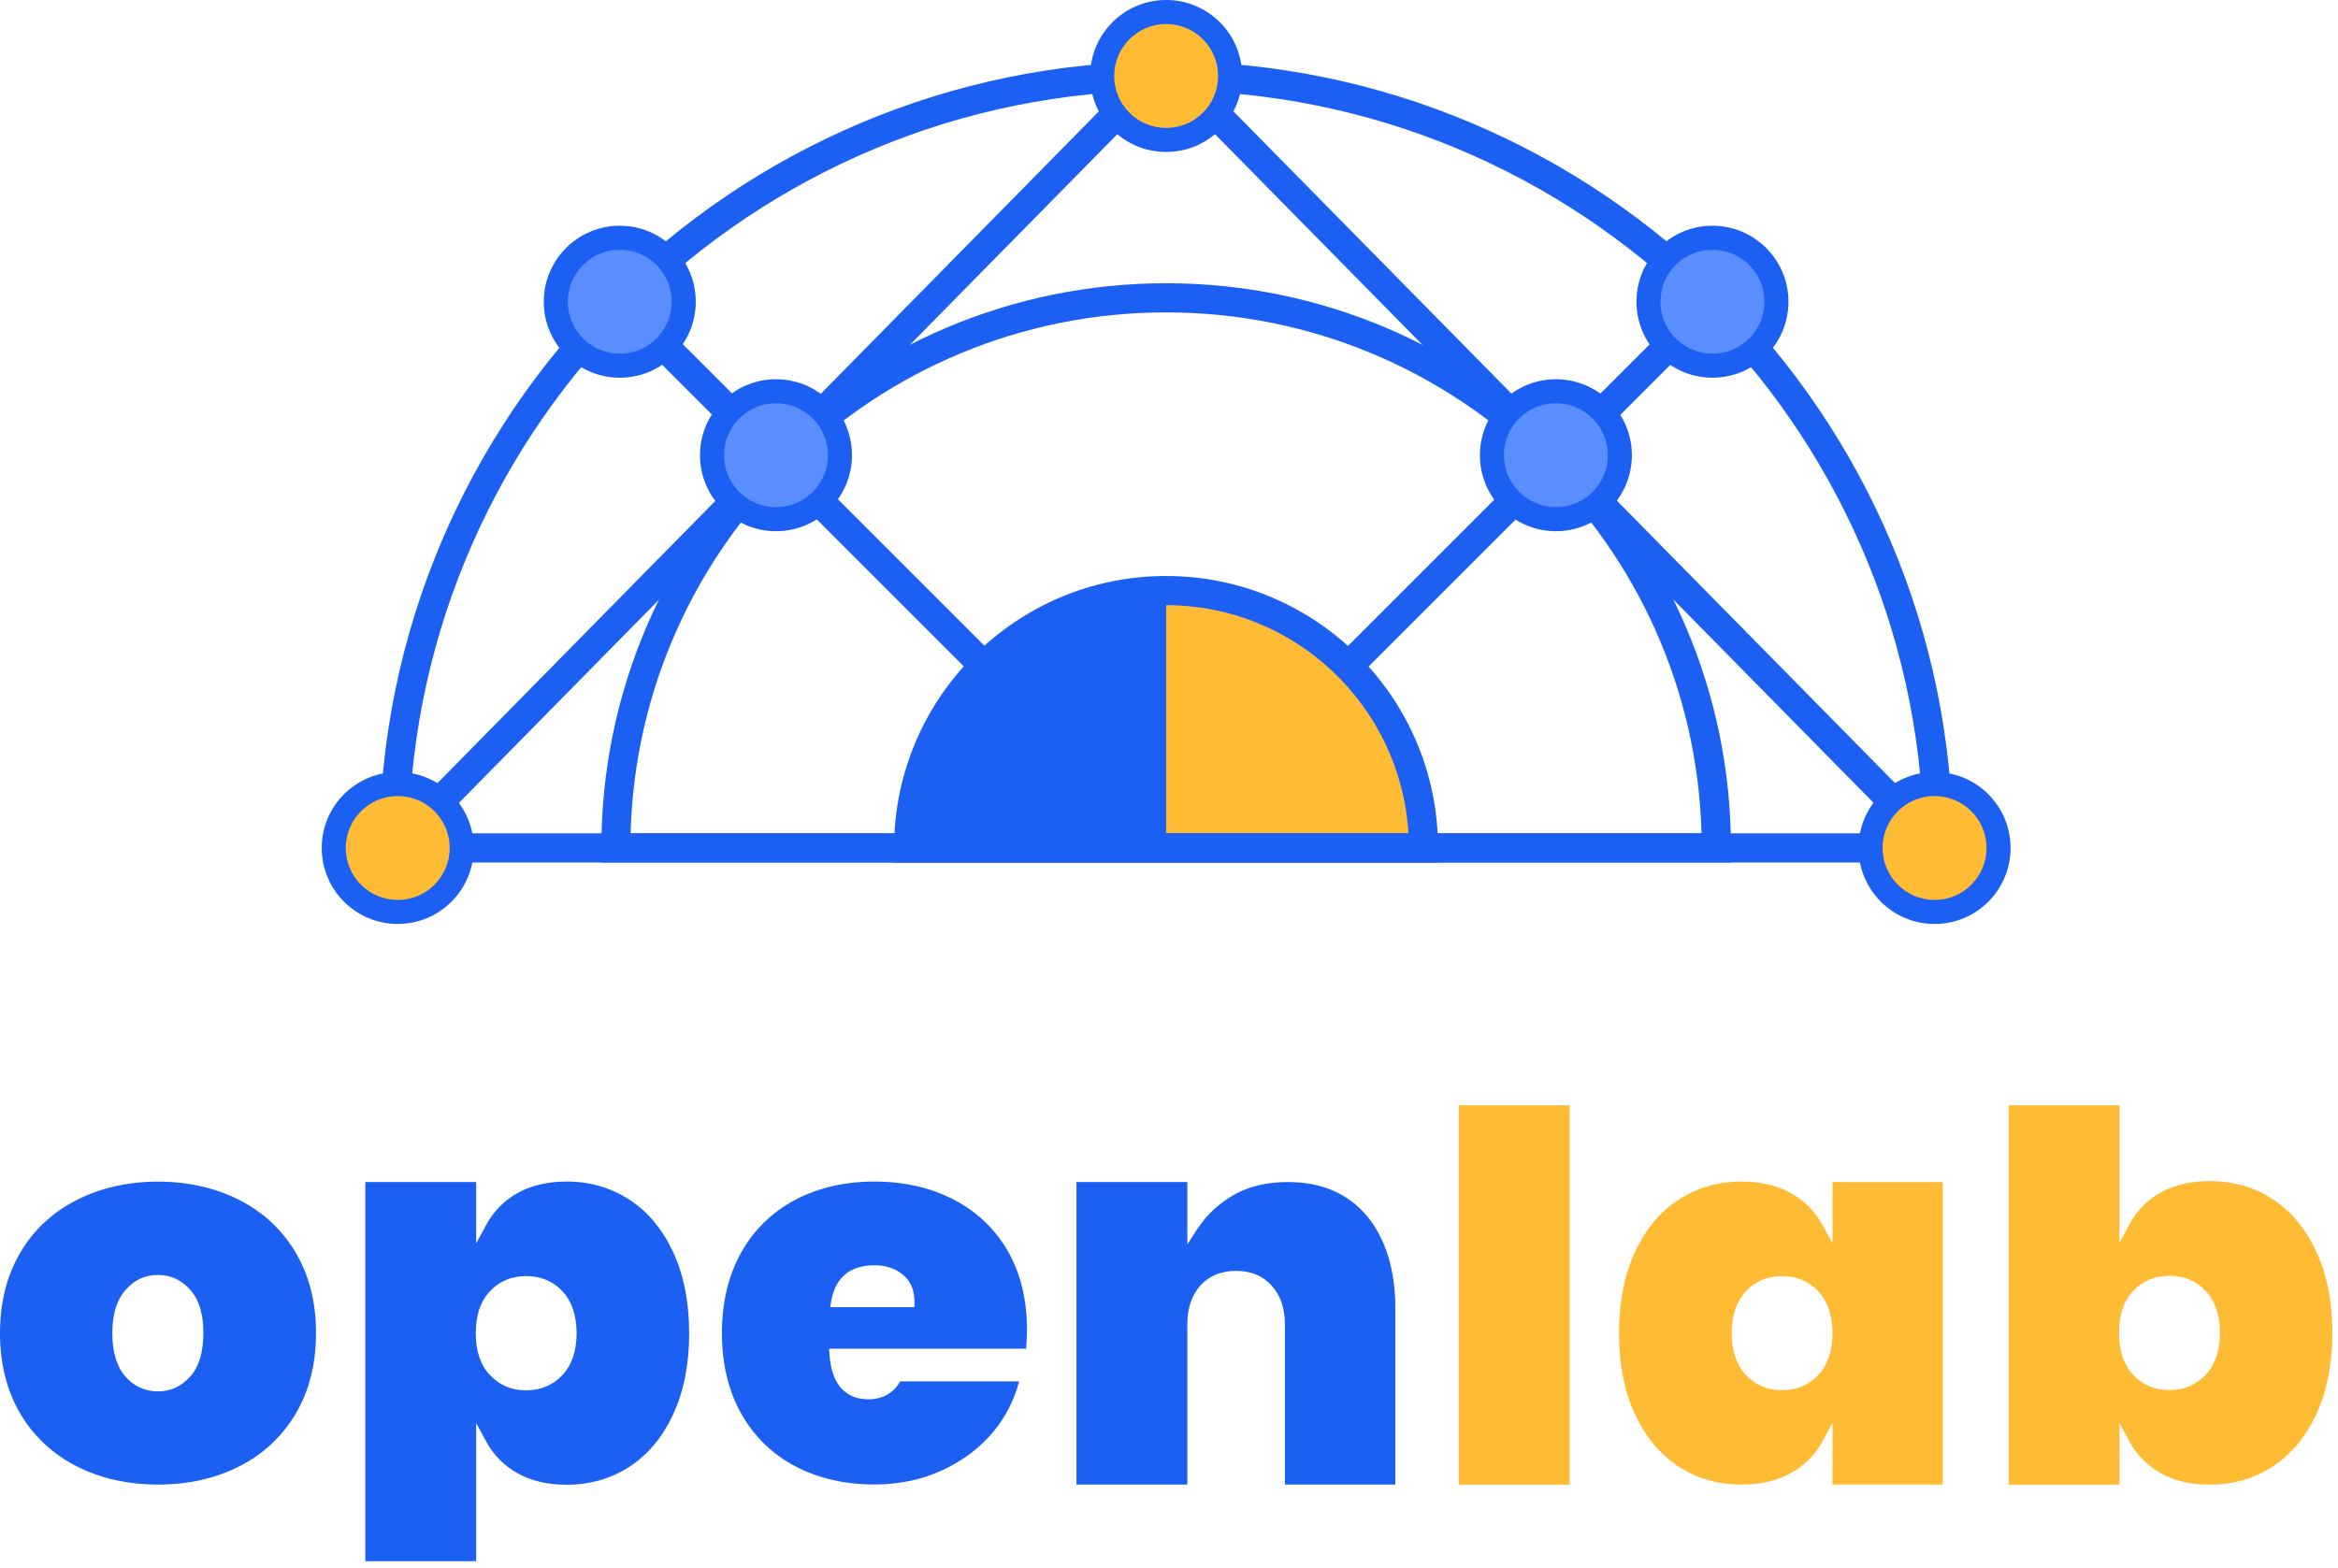 <svg width="234" height="157" viewBox="0 0 234 157" fill="none" xmlns="http://www.w3.org/2000/svg">
<path d="M29.592 125.389C28.247 123.114 26.356 121.353 23.967 120.139C21.579 118.916 18.823 118.288 15.815 118.288C12.807 118.288 10.052 118.916 7.663 120.139C5.274 121.345 3.375 123.114 2.038 125.389C0.685 127.663 0 130.394 0 133.451C0 136.508 0.685 139.239 2.038 141.53C3.383 143.788 5.274 145.565 7.663 146.78C10.052 148.003 12.799 148.614 15.815 148.614C18.831 148.614 21.579 148.003 23.967 146.78C26.356 145.573 28.239 143.788 29.592 141.53C30.946 139.239 31.63 136.524 31.63 133.451C31.63 130.378 30.946 127.679 29.592 125.389ZM19.076 137.755C18.204 138.758 17.111 139.288 15.807 139.288C14.503 139.288 13.361 138.766 12.514 137.755C11.666 136.761 11.242 135.318 11.242 133.451C11.242 131.584 11.682 130.141 12.538 129.163C13.41 128.144 14.503 127.63 15.807 127.63C17.111 127.63 18.196 128.144 19.076 129.163C19.94 130.141 20.356 131.584 20.356 133.451C20.356 135.318 19.932 136.777 19.076 137.755Z" fill="#1B5FF3"/>
<path d="M67.345 125.283C66.277 123.025 64.81 121.256 62.959 120.074C61.125 118.892 59.022 118.28 56.731 118.28C54.823 118.28 53.16 118.672 51.799 119.43C50.454 120.188 49.41 121.256 48.693 122.568L47.658 124.468V118.329H36.562V156.286H47.658V142.46L48.693 144.359C49.41 145.672 50.454 146.723 51.799 147.481C53.152 148.256 54.815 148.631 56.731 148.631C59.022 148.631 61.117 148.036 62.959 146.854C64.81 145.655 66.285 143.911 67.345 141.636C68.421 139.345 68.975 136.606 68.975 133.468C68.975 130.329 68.421 127.59 67.345 125.291V125.283ZM56.307 137.634C55.361 138.653 54.13 139.182 52.663 139.182C51.196 139.182 49.965 138.661 49.019 137.634C48.081 136.639 47.617 135.229 47.617 133.46C47.617 131.691 48.081 130.28 49.019 129.278C49.965 128.259 51.196 127.745 52.663 127.745C54.13 127.745 55.361 128.259 56.307 129.278C57.236 130.28 57.709 131.699 57.709 133.46C57.709 135.22 57.245 136.623 56.307 137.634Z" fill="#1B5FF3"/>
<path d="M102.791 133.191C102.791 130.142 102.147 127.476 100.867 125.242C99.587 123.025 97.777 121.305 95.487 120.106C93.18 118.9 90.498 118.28 87.522 118.28C84.546 118.28 81.881 118.908 79.574 120.115C77.283 121.337 75.465 123.106 74.193 125.365C72.913 127.655 72.253 130.37 72.253 133.443C72.253 136.517 72.905 139.248 74.193 141.522C75.465 143.797 77.283 145.557 79.574 146.772C81.881 147.995 84.563 148.606 87.522 148.606C90 148.606 92.291 148.125 94.345 147.163C96.4 146.218 98.136 144.889 99.489 143.242C100.688 141.767 101.527 140.104 102 138.286H90.098C89.413 139.468 88.321 140.079 86.919 140.079C85.288 140.079 83.275 139.305 83.022 135.604L82.981 135.017H102.693C102.75 134.43 102.783 133.81 102.783 133.182L102.791 133.191ZM91.533 130.859H83.087L83.201 130.207C83.609 127.892 85.101 126.661 87.514 126.661C88.639 126.661 89.568 126.97 90.326 127.566C91.125 128.21 91.525 129.123 91.525 130.305V130.859H91.533Z" fill="#1B5FF3"/>
<path d="M136.777 121.696C134.894 119.462 132.245 118.329 128.878 118.329C126.791 118.329 124.973 118.769 123.465 119.625C121.965 120.498 120.742 121.639 119.837 123.025L118.834 124.574V118.329H107.739V148.614H118.834V132.563C118.834 130.957 119.275 129.661 120.131 128.699C121.003 127.72 122.218 127.223 123.718 127.223C125.218 127.223 126.383 127.72 127.272 128.699C128.16 129.661 128.601 130.957 128.601 132.563V148.614H139.655V131.014C139.655 127.109 138.677 123.97 136.785 121.696H136.777Z" fill="#1B5FF3"/>
<path d="M146.005 110.649V148.622H157.1V110.649H146.005Z" fill="#FFBB33"/>
<path d="M183.407 118.329V124.451L182.372 122.568C181.655 121.256 180.611 120.204 179.233 119.43C177.864 118.672 176.201 118.28 174.293 118.28C171.986 118.28 169.891 118.892 168.049 120.074C166.198 121.256 164.723 123.017 163.663 125.283C162.587 127.574 162.041 130.329 162.041 133.451C162.041 136.574 162.579 139.329 163.663 141.62C164.731 143.894 166.198 145.647 168.049 146.837C169.883 148.019 171.986 148.615 174.293 148.615C176.201 148.615 177.864 148.231 179.233 147.465C180.603 146.707 181.655 145.655 182.372 144.343L183.407 142.443V148.615H194.445V118.329H183.407ZM181.997 137.634C181.051 138.653 179.82 139.166 178.353 139.166C176.886 139.166 175.671 138.653 174.725 137.634C173.796 136.631 173.315 135.212 173.315 133.451C173.315 131.691 173.796 130.288 174.725 129.278C175.671 128.259 176.902 127.745 178.353 127.745C179.804 127.745 181.051 128.259 181.997 129.278C182.926 130.28 183.407 131.682 183.407 133.451C183.407 135.22 182.926 136.631 181.997 137.634Z" fill="#FFBB33"/>
<path d="M231.807 125.242C230.739 122.967 229.272 121.215 227.429 120.024C225.595 118.826 223.492 118.231 221.185 118.231C219.277 118.231 217.614 118.622 216.253 119.38C214.908 120.139 213.864 121.206 213.147 122.519L212.128 124.418V110.649H201.033V148.622H212.128V142.451L213.147 144.334C213.864 145.663 214.908 146.715 216.253 147.473C217.606 148.247 219.269 148.622 221.185 148.622C223.476 148.622 225.571 148.027 227.429 146.829C229.264 145.647 230.739 143.894 231.807 141.62C232.883 139.312 233.438 136.557 233.438 133.427C233.438 130.296 232.883 127.533 231.807 125.25V125.242ZM220.769 137.609C219.823 138.628 218.601 139.158 217.125 139.158C215.65 139.158 214.427 138.636 213.481 137.609C212.552 136.606 212.079 135.204 212.079 133.427C212.079 131.649 212.544 130.247 213.497 129.245C214.427 128.225 215.658 127.712 217.125 127.712C218.593 127.712 219.823 128.225 220.769 129.245C221.707 130.247 222.188 131.666 222.188 133.427C222.188 135.187 221.707 136.606 220.769 137.609Z" fill="#FFBB33"/>
<path d="M142.467 84.889H116.707V59.128C130.932 59.128 142.467 70.663 142.467 84.889Z" fill="#FFBB33"/>
<path d="M118.935 6.566L116.855 8.613L192.955 85.89L195.034 83.843L118.935 6.566Z" fill="#1B5FF3"/>
<path d="M114.471 6.588L38.391 83.872L40.471 85.919L116.551 8.635L114.471 6.588Z" fill="#1B5FF3"/>
<path d="M143.927 86.34H89.486V84.88C89.486 69.872 101.698 57.66 116.706 57.66C131.715 57.66 143.927 69.872 143.927 84.88V86.34ZM92.446 83.421H140.967C140.209 70.695 129.619 60.579 116.706 60.579C103.793 60.579 93.204 70.695 92.446 83.421Z" fill="#1B5FF3"/>
<path d="M63.09 29.21L61.027 31.273L97.487 67.734L99.551 65.67L63.09 29.21Z" fill="#1B5FF3"/>
<path d="M170.372 29.204L133.912 65.664L135.975 67.728L172.435 31.267L170.372 29.204Z" fill="#1B5FF3"/>
<path d="M173.234 86.34H60.188V84.881C60.188 53.715 85.541 28.354 116.715 28.354C147.889 28.354 173.242 53.707 173.242 84.881V86.34H173.234ZM63.122 83.421H170.299C169.524 54.53 145.785 31.272 116.707 31.272C87.628 31.272 63.889 54.53 63.114 83.421H63.122Z" fill="#1B5FF3"/>
<path d="M116.715 59.128V84.889H90.954C90.954 70.663 102.489 59.128 116.715 59.128Z" fill="#1B5FF3"/>
<path d="M195.449 86.34H37.973V84.88C37.973 41.462 73.296 6.139 116.715 6.139C160.133 6.139 195.457 41.462 195.457 84.88V86.34H195.449ZM40.9 83.421H192.522C191.739 42.285 158.03 9.057 116.715 9.057C75.4 9.057 41.682 42.285 40.908 83.421H40.9Z" fill="#1B5FF3"/>
<path d="M171.392 37.81C175.592 37.81 178.998 34.404 178.998 30.204C178.998 26.003 175.592 22.598 171.392 22.598C167.191 22.598 163.786 26.003 163.786 30.204C163.786 34.404 167.191 37.81 171.392 37.81Z" fill="#1B5FF3"/>
<path d="M62.03 37.81C66.231 37.81 69.636 34.404 69.636 30.204C69.636 26.003 66.231 22.598 62.03 22.598C57.829 22.598 54.424 26.003 54.424 30.204C54.424 34.404 57.829 37.81 62.03 37.81Z" fill="#1B5FF3"/>
<path d="M39.807 92.494C44.008 92.494 47.413 89.089 47.413 84.888C47.413 80.688 44.008 77.282 39.807 77.282C35.606 77.282 32.201 80.688 32.201 84.888C32.201 89.089 35.606 92.494 39.807 92.494Z" fill="#1B5FF3"/>
<path d="M193.623 92.494C197.823 92.494 201.229 89.089 201.229 84.888C201.229 80.688 197.823 77.282 193.623 77.282C189.422 77.282 186.017 80.688 186.017 84.888C186.017 89.089 189.422 92.494 193.623 92.494Z" fill="#1B5FF3"/>
<path d="M116.715 15.212C120.916 15.212 124.321 11.807 124.321 7.606C124.321 3.405 120.916 0 116.715 0C112.514 0 109.109 3.405 109.109 7.606C109.109 11.807 112.514 15.212 116.715 15.212Z" fill="#1B5FF3"/>
<path d="M116.715 12.807C119.587 12.807 121.916 10.479 121.916 7.606C121.916 4.734 119.587 2.405 116.715 2.405C113.842 2.405 111.514 4.734 111.514 7.606C111.514 10.479 113.842 12.807 116.715 12.807Z" fill="#FFBB33"/>
<path d="M171.392 35.405C174.264 35.405 176.593 33.077 176.593 30.204C176.593 27.331 174.264 25.003 171.392 25.003C168.519 25.003 166.19 27.331 166.19 30.204C166.19 33.077 168.519 35.405 171.392 35.405Z" fill="#5A8EFF"/>
<path d="M62.03 35.405C64.903 35.405 67.231 33.077 67.231 30.204C67.231 27.331 64.903 25.003 62.03 25.003C59.158 25.003 56.829 27.331 56.829 30.204C56.829 33.077 59.158 35.405 62.03 35.405Z" fill="#5A8EFF"/>
<path d="M155.723 53.177C159.923 53.177 163.329 49.772 163.329 45.571C163.329 41.37 159.923 37.965 155.723 37.965C151.522 37.965 148.117 41.37 148.117 45.571C148.117 49.772 151.522 53.177 155.723 53.177Z" fill="#1B5FF3"/>
<path d="M155.723 50.771C158.596 50.771 160.924 48.443 160.924 45.57C160.924 42.698 158.596 40.369 155.723 40.369C152.851 40.369 150.522 42.698 150.522 45.57C150.522 48.443 152.851 50.771 155.723 50.771Z" fill="#5A8EFF"/>
<path d="M193.622 90.09C196.495 90.09 198.824 87.761 198.824 84.889C198.824 82.016 196.495 79.688 193.622 79.688C190.75 79.688 188.421 82.016 188.421 84.889C188.421 87.761 190.75 90.09 193.622 90.09Z" fill="#FFBB33"/>
<path d="M39.807 90.09C42.679 90.09 45.008 87.761 45.008 84.889C45.008 82.016 42.679 79.688 39.807 79.688C36.935 79.688 34.606 82.016 34.606 84.889C34.606 87.761 36.935 90.09 39.807 90.09Z" fill="#FFBB33"/>
<path d="M77.666 53.177C81.867 53.177 85.272 49.772 85.272 45.571C85.272 41.37 81.867 37.965 77.666 37.965C73.465 37.965 70.06 41.37 70.06 45.571C70.06 49.772 73.465 53.177 77.666 53.177Z" fill="#1B5FF3"/>
<path d="M77.666 50.771C80.538 50.771 82.867 48.443 82.867 45.57C82.867 42.698 80.538 40.369 77.666 40.369C74.793 40.369 72.465 42.698 72.465 45.57C72.465 48.443 74.793 50.771 77.666 50.771Z" fill="#5A8EFF"/>
</svg>
